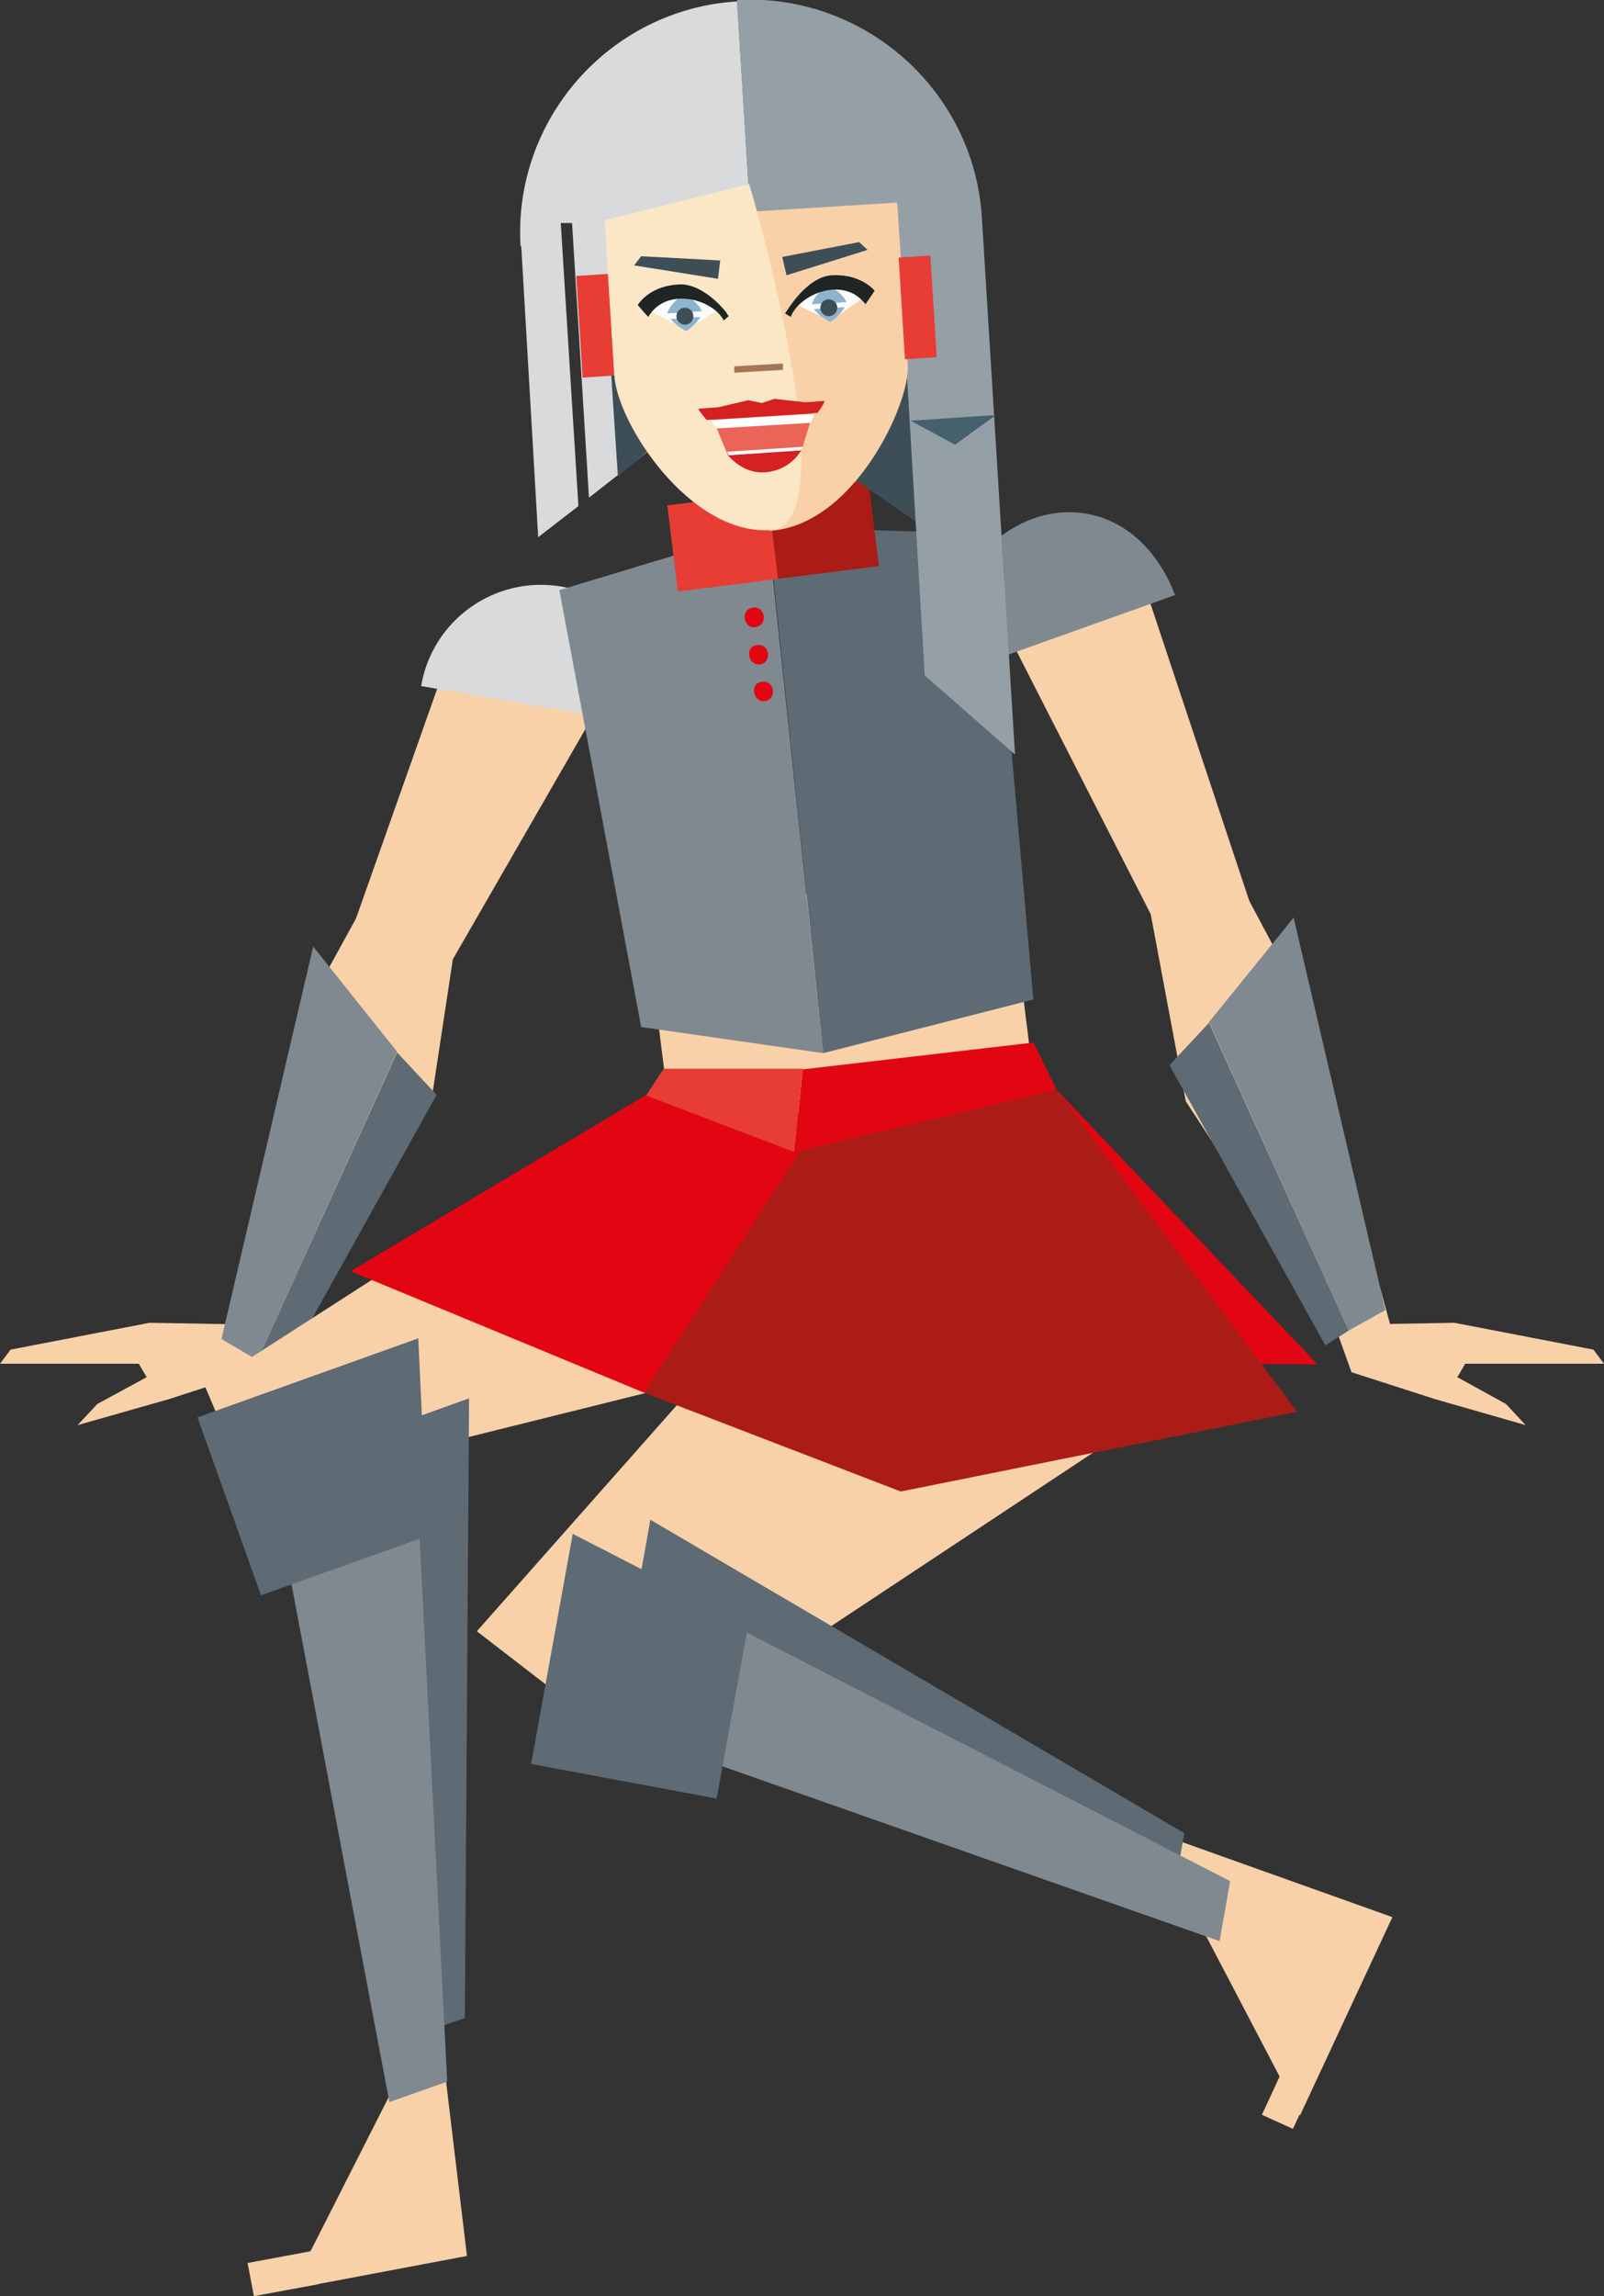 <?xml version="1.0" encoding="UTF-8"?>
<svg id="Ebene_1" xmlns="http://www.w3.org/2000/svg" version="1.1" viewBox="0 0 227.4 325.3">
  <rect x="0" y="0" width="227.4" height="325.3" fill="#333333" stroke="none"/>
  <!-- Generator: Adobe Illustrator 29.3.1, SVG Export Plug-In . SVG Version: 2.1.0 Build 151)  -->
  <defs>
    <style>
      .st0 {
        fill: #5e6a74;
      }

      .st1 {
        fill: #f8d1a9;
      }

      .st2 {
        fill: #fcfcfd;
      }

      .st3 {
        fill: #8db3cf;
      }

      .st4 {
        fill: #a47656;
      }

      .st5 {
        fill: #d52120;
      }

      .st6 {
        fill: #fbe6c6;
      }

      .st7 {
        fill: #808990;
      }

      .st8 {
        fill: #1f2424;
      }

      .st9 {
        fill: #e20613;
      }

      .st10 {
        fill: #fff;
      }

      .st11 {
        fill: #959fa6;
      }

      .st12 {
        fill: #ab1c17;
      }

      .st13 {
        fill: #eb6458;
      }

      .st14 {
        fill: #e73d34;
      }

      .st15 {
        fill: #3e4e57;
      }

      .st16 {
        fill: #d8dadb;
      }

      .st17 {
        fill: #45616e;
      }
    </style>
  </defs>
  <path class="st1" d="M64.2,91.3l-14.5,41,14.5,3.6,25.7-44.6h-25.7Z"/>
  <path class="st16" d="M79.6,83.1c-9.4-1.6-18.3,4.7-19.9,14.1l34,5.8c1.6-9.4-4.7-18.3-14.1-19.9Z"/>
  <path class="st1" d="M91.4,129.5l51.4-6.4,3.8,30.4-51.4,6.4-3.8-30.4ZM159.9,75.9l17.7,53.2-11.1,7-27.1-53.1,20.5-7.1Z"/>
  <path class="st7" d="M143.3,75c8.1-5,18.7-2.5,23.3,9.3l-32.5,11.6c-1.4-5.3,1.1-15.9,9.2-20.9Z"/>
  <path class="st1" d="M38.2,187.7l-17-.3-19.7,3.8-1.5,2h19.7c0,.1,1.1,1.9,1.1,1.9l-7,3.8-2.8,3,13-3.7,11.7-3.8,2.5-6.7h0Z"/>
  <path class="st1" d="M51.2,128.8l-6.6,12-11.4,46.8,5.4,4.5,22.7-37.1,2.9-19.1-13-7.1Z"/>
  <path class="st7" d="M44.4,134.1l11.9,14.9-19.8,43.7-5.1-3,13-55.6Z"/>
  <path class="st0" d="M56.3,149.1l5.6,6-22.1,39.7-3.3-2.1,19.8-43.6Z"/>
  <path class="st1" d="M189.2,187.7l17-.3,19.7,3.8,1.5,2h-19.7c0,.1-1.1,1.9-1.1,1.9l6.9,3.8,2.8,3-12.9-3.7-11.8-3.8-2.4-6.7h0Z"/>
  <path class="st1" d="M174.8,123.3l9.6,18,12.7,46.4-5.2,4.7-23.8-36.4-5-26.7,11.7-6h0Z"/>
  <path class="st7" d="M183.4,130l-12,14.8,19.8,43.7,5.2-2.9-13-55.6h0Z"/>
  <path class="st0" d="M171.4,144.9l-5.6,6,22.1,39.7,3.3-2.1-19.8-43.6h0Z"/>
  <path class="st14" d="M91.6,155.2l-29.6,38.1,10.1.5,19.5-38.6Z"/>
  <path class="st1" d="M89.3,157.8l-60.2,38.7,6.3,14.8,74.4-18.5,5.5-32.5-26-2.5Z"/>
  <path class="st1" d="M166.6,198.1l-76.3,50.5-22.7-17.5,45.6-51.5,26.4,3.1,27,15.4h0ZM61.9,283.7l-20.6,40.6,24.9-4.7-4.3-35.9Z"/>
  <path class="st1" d="M35.1,320.6l9.1-1.7.9,4.7-9.1,1.7-.9-4.7Z"/>
  <path class="st0" d="M65.9,285.9l.6-87.8-10.3,3.7,6.5,85.2,3.2-1.1h0Z"/>
  <path class="st7" d="M38.5,209.5l20.2-7.2,4.7,92.6-8.2,2.9-16.7-88.3Z"/>
  <path class="st0" d="M60.6,217.6l-23.6,8.4-9-25.2,31.3-11.2,1.3,28Z"/>
  <path class="st1" d="M163.2,259.4l21.1,40.3,13.1-28.1-34.2-12.2h0Z"/>
  <path class="st1" d="M178.9,299.6l3.9-8.4,4.4,2-3.9,8.4-4.4-2Z"/>
  <path class="st0" d="M167.9,259.7l-75.7-44.4-1.9,10.7,77,37.1.6-3.4h0Z"/>
  <path class="st7" d="M88.1,245.2l3.8-21.1,82.5,42.4-1.5,8.5-84.8-29.8Z"/>
  <path class="st0" d="M106.1,230.1l-4.5,24.7-26.3-4.9,5.9-32.6,24.9,12.8h0Z"/>
  <path class="st9" d="M149.8,154.4l37,38.9-18.9-.2-18.1-38.7h0ZM95,153.1l25,6.2-28.7,38-41.6-17.2,45.3-27Z"/>
  <path class="st12" d="M91.3,197.3l36.4,14,56.2-11.3-34.1-45.6-34.5,5.8-24,37.1Z"/>
  <path class="st9" d="M149.8,154.4l-37.2,8.8,1.2-11.7,32.7-3.8,3.3,6.7Z"/>
  <path class="st14" d="M112.6,163.2l-21-8,2.5-3.8h19.7c0,.1-1.2,11.8-1.2,11.8Z"/>
  <path class="st0" d="M116.7,149.2l29.8-7.6-5.8-66-31.8-.9,7.8,74.5Z"/>
  <path class="st7" d="M116.7,149.2l-25.8-3.7-11.6-61.9,29.5-8.9,7.9,74.5h0Z"/>
  <path class="st9" d="M107.6,96.7c2.1-.8,2.7,2.2,1,2.6s-2.3-2.1-1-2.6ZM106.9,91.5c2.1-.8,2.7,2.2,1,2.6s-2.3-2.1-1-2.6ZM106.3,86.2c2.1-.8,2.7,2.2,1,2.6-1.8.5-2.3-2.1-1-2.6Z"/>
  <path class="st4" d="M121.8,77.8l-23.2.7v-11.3l22.8-.5.4,11.1Z"/>
  <path class="st6" d="M98.4,70.6l.2,7.9,9.5-.3-9.8-9.9v2.3Z"/>
  <path class="st14" d="M94.6,71.6l14.3-1.8,1.5,12.2-14.3,1.8-1.5-12.2Z"/>
  <path class="st12" d="M108.8,69.8l14.3-1.8,1.5,12.2-14.3,1.8-1.5-12.2Z"/>
  <path class="st16" d="M73.9,34.9l2.4,41.2,5.7-4.4-2.5-40.1h1.6c0,0,2.4,38.9,2.4,38.9l24.2-18.9L104.5.2c-18,1.1-31.8,16.7-30.7,34.7h.1Z"/>
  <path class="st15" d="M86.6,52.3l1,15.2,5.8-4.9s-6.8-10.3-6.8-10.3ZM119.6,66.8l22.8,15.8-2.1-33.2-20.1,3.6-.6,13.8h0Z"/>
  <path class="st11" d="M104.5.2l2,32.7,20.8-1.3,3.8,64.1,12.8,11.2-4.7-76.1C138.1,12.8,122.5-1,104.5,0h0Z"/>
  <path class="st14" d="M81.7,39.1l4.5-.3.9,14.4-4.5.3-.9-14.4Z"/>
  <path class="st1" d="M127.2,28.7l-20.9,1.3,2.8,45.2c11.9-.7,19.9-17.9,19.6-23.4l-1.5-23.1h0Z"/>
  <path class="st17" d="M135.4,63l-6.3-3.4,12.1-.8s-5.8,4.2-5.8,4.2Z"/>
  <path class="st6" d="M106.1,26.1l-20.4,5.1.2,3,1.2,19c.4,6.8,10.7,22.6,22.1,21.9s-3-49.1-3-49.1h0Z"/>
  <path class="st14" d="M127.4,36.5l4.5-.3.9,14.4-4.5.3-.9-14.4Z"/>
  <path class="st4" d="M104,51.9l7-.4v.9c0,0-6.9.4-6.9.4v-.9Z"/>
  <path class="st2" d="M122.5,42.1c-1.5,1.1-4.3,3.1-4.8,3.1s-3.7-1.5-5.1-2.2c.5-1,6.1-4.3,9.9-1h0ZM92.1,44c1.6.9,4.7,2.5,5.2,2.5s3.5-2,4.8-2.8c-.7-.9-6.6-3.6-9.9.3h-.1Z"/>
  <path class="st15" d="M111.5,39l-.6-2.6,10.9-2.1,1.2,1.1-11.5,3.6h0Z"/>
  <path class="st3" d="M115.1,43.1c.4-1.5,2.3-2.7,2.3-2.7,0,0,2,1,2.6,2.4l-4.8.3h-.1ZM119.7,43.6c-.6,1.1-2,2-2,2,0,0-1.5-.7-2.3-1.8l4.3-.3h0Z"/>
  <path class="st8" d="M111.7,43.8c.6-.9,3.1-4.6,6.2-4.8,3.7-.2,5.6,1.6,6.1,2.2-.4.6-1.1,1.6-1.3,1.9-3.1-4.1-9.4-1.4-10.6,1.8l-.8-.5.4-.6h0Z"/>
  <circle class="st15" cx="117.5" cy="43.6" r="1.2"/>
  <path class="st15" d="M101.8,39.5l.3-2.6-11.2-.6-1,1.3s11.9,1.9,11.9,1.9Z"/>
  <path class="st3" d="M99.5,44.1c-.5-1.4-2.6-2.4-2.6-2.4,0,0-1.9,1.2-2.3,2.7l4.8-.3h.1ZM95,45.1c.8,1.1,2.3,1.8,2.3,1.8,0,0,1.4-.9,2-2l-4.3.3h0Z"/>
  <path class="st8" d="M103,44.3c-.7-.9-3.6-4.2-6.8-4-3.7.2-5.3,2.2-5.8,2.9.5.6,1.3,1.5,1.5,1.7,2.6-4.4,9.2-2.5,10.7.5l.7-.6-.4-.6h.1Z"/>
  <circle class="st15" cx="97.1" cy="44.8" r="1.2"/>
  <path class="st13" d="M115.4,58.1l-1.8,5.8-10.4.6-2.3-5.5,14.5-.9Z"/>
  <path class="st5" d="M114.2,57l-4.4-.5-1.8.6-1.9-.4-4.3,1-2.8.2c.2.5,1.1,1.5,1.2,1.6l15.7-1s.9-1.2,1-1.7l-2.8.2h.1ZM103.2,64.5c1.4,1.6,3.3,2.6,5.4,2.4s3.9-1.3,5-3.1l-10.4.6h0Z"/>
  <path class="st10" d="M114.9,59.9l-13.3.8-.8-1.2,14.7-.9-.6,1.3h0ZM113.6,63.8l-10.3.7-.2-.5,10.7-.7-.2.5Z"/>
</svg>